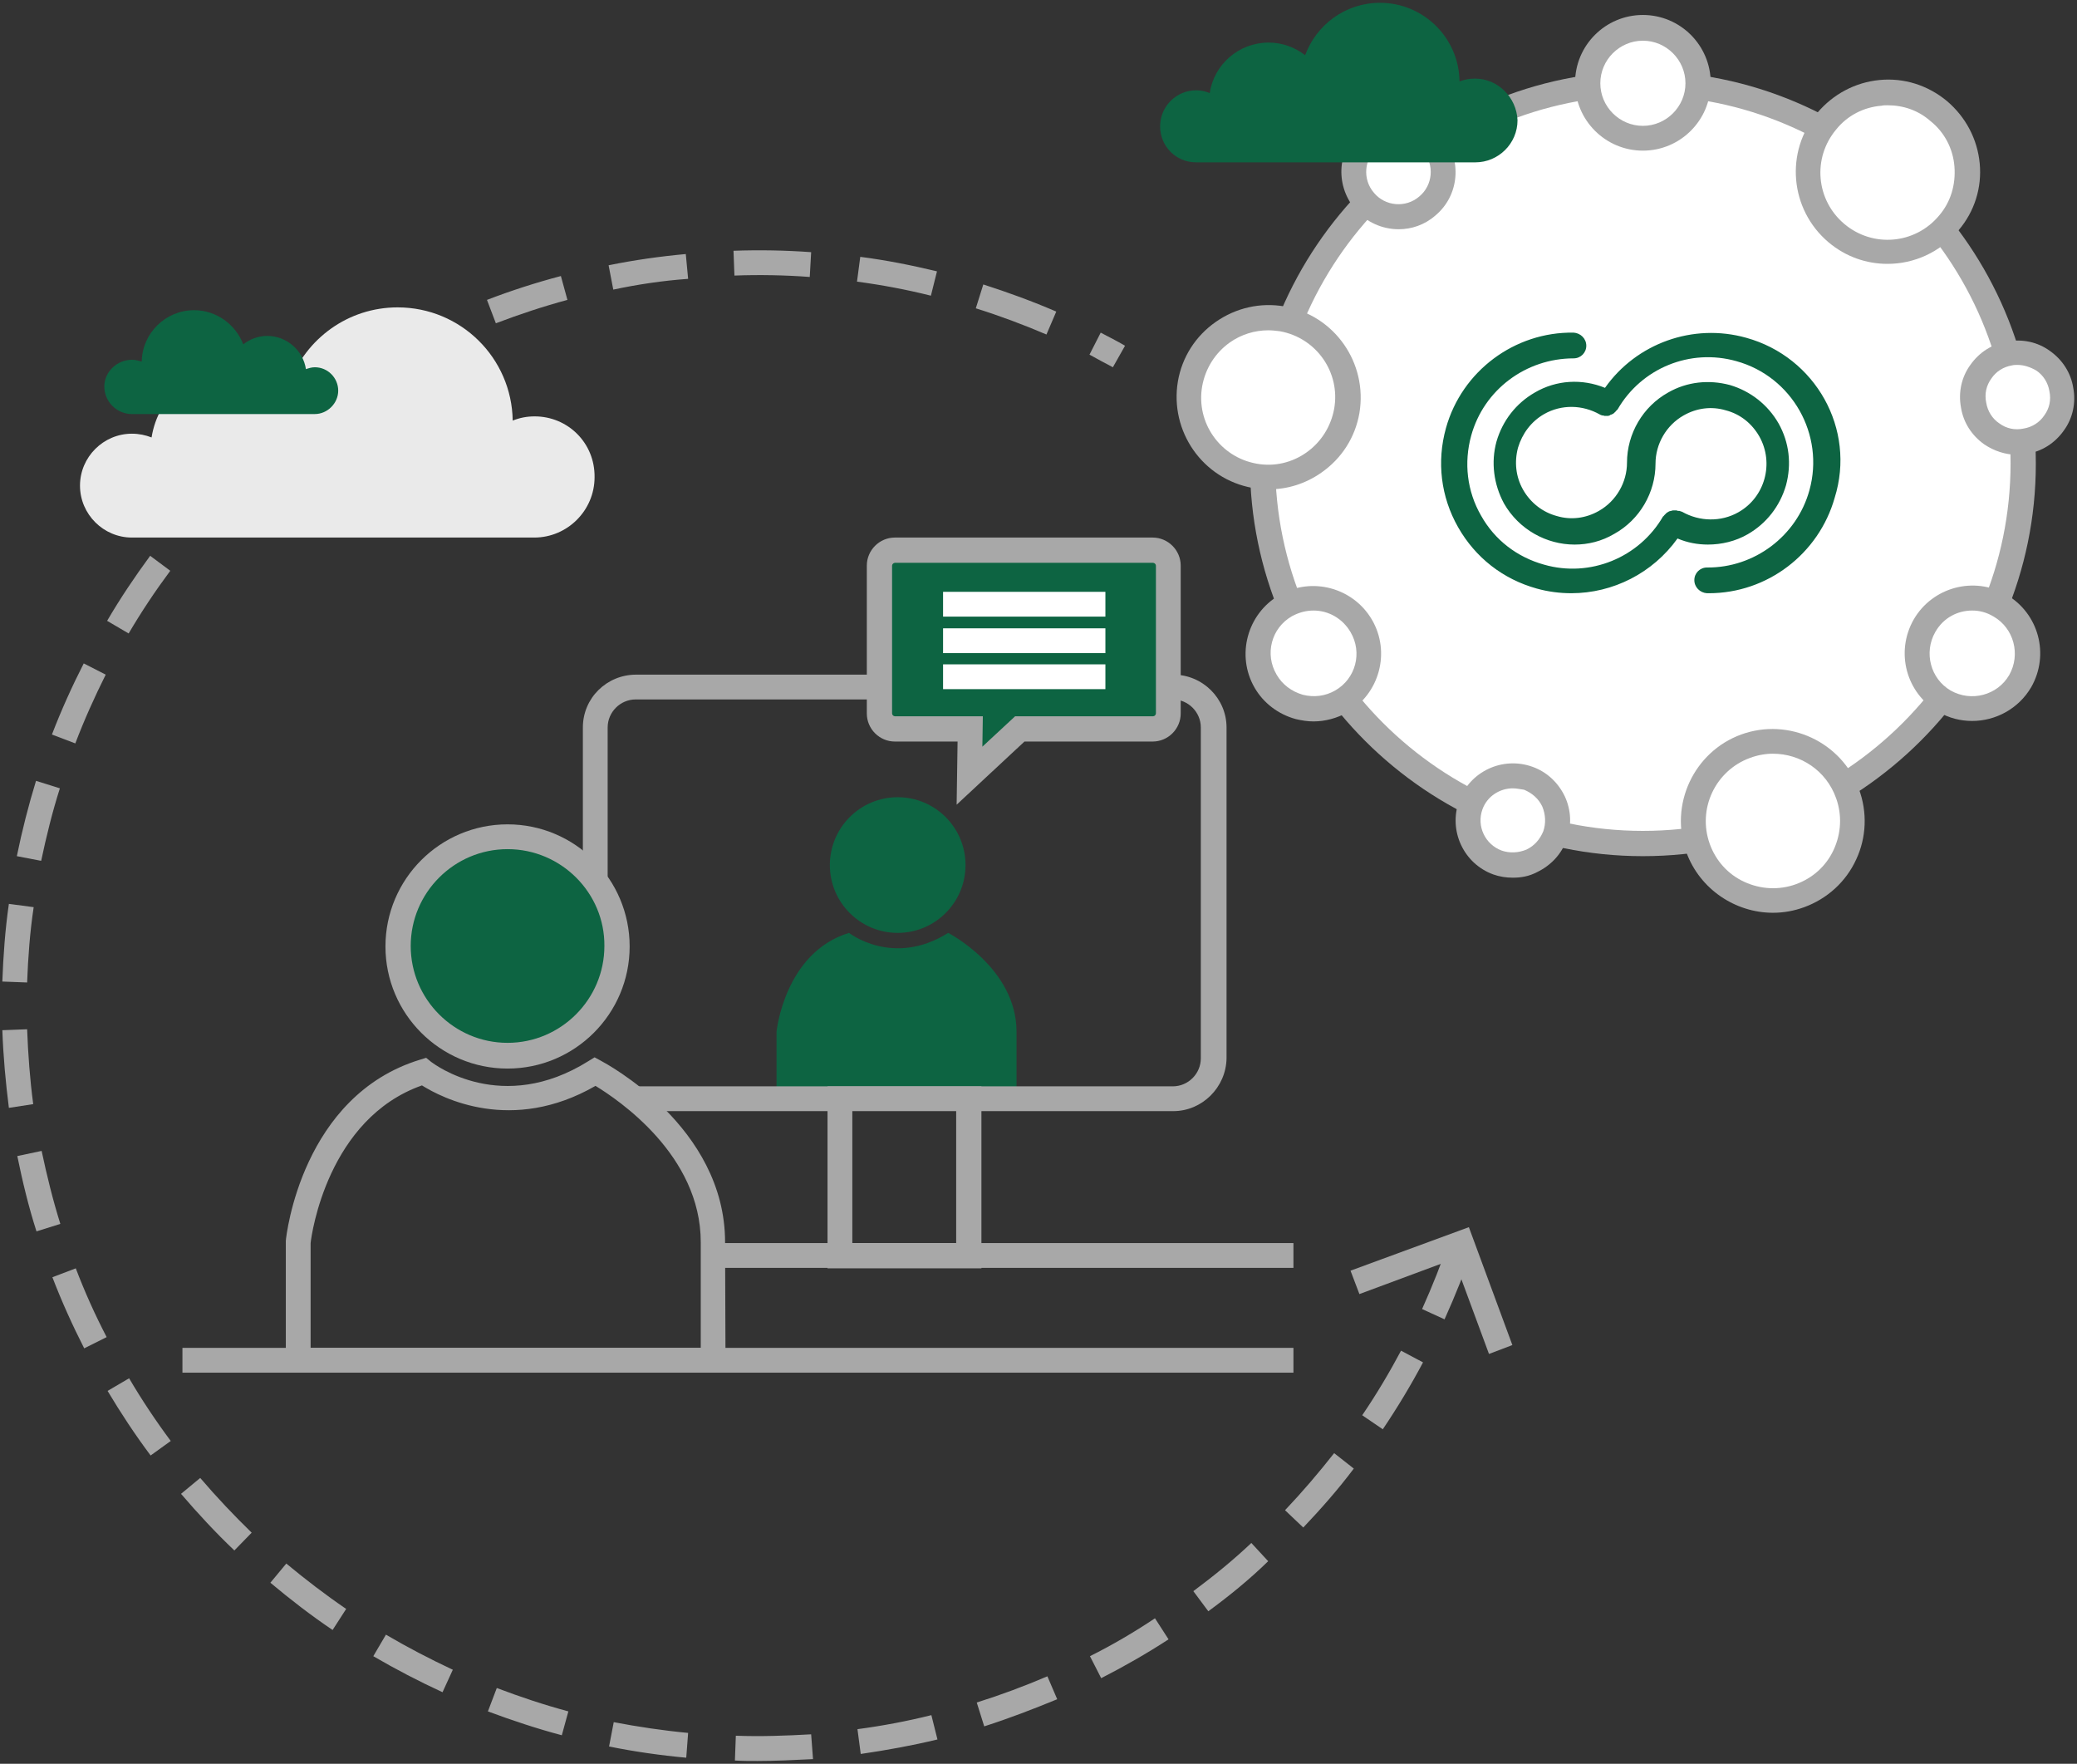 <?xml version="1.0" encoding="utf-8"?>
<!-- Generator: Adobe Illustrator 25.3.1, SVG Export Plug-In . SVG Version: 6.00 Build 0)  -->
<svg version="1.1" id="Layer_1" xmlns="http://www.w3.org/2000/svg" xmlns:xlink="http://www.w3.org/1999/xlink" x="0px" y="0px"
	 viewBox="0 0 444 377" style="enable-background:new 0 0 444 377;" xml:space="preserve">
<rect x="0" y="0" width="444" height="377" fill="#333333" stroke="none"/>
<style type="text/css">
	.st0{fill:#A8A8A8;}
	.st1{fill:#FFFFFF;}
	.st2{fill:#0D6442;}
	.st3{fill:#EAEAEA;}
</style>
<g>
	<g>
		<path class="st0" d="M161.9,376.4c-1.6,0-3.2,0-4.8-0.1l0.2-5.3c5.3,0.2,10.8,0,16.1-0.3l0.4,5.3
			C169.8,376.2,165.8,376.4,161.9,376.4z M146.7,375.7c-5.5-0.5-11.1-1.3-16.5-2.4l1-5.2c5.2,1,10.6,1.8,15.9,2.3L146.7,375.7z
			 M184,374.9l-0.7-5.3c5.3-0.7,10.6-1.7,15.8-3l1.3,5.2C195,373.1,189.5,374.1,184,374.9z M120.1,370.9c-5.3-1.4-10.7-3.2-15.8-5.1
			l1.9-5c5,1.9,10.1,3.6,15.3,5L120.1,370.9z M210.4,369l-1.6-5.1c5.1-1.6,10.2-3.5,15.1-5.6l2.1,4.9
			C220.9,365.3,215.7,367.3,210.4,369z M94.6,361.7c-5-2.3-10-4.9-14.8-7.7l2.7-4.6c4.6,2.7,9.4,5.2,14.3,7.5L94.6,361.7z
			 M235.4,358.7L233,354c4.8-2.4,9.4-5.1,13.9-8.1l2.9,4.5C245.2,353.4,240.3,356.2,235.4,358.7z M71.1,348.4
			c-4.6-3.1-9-6.5-13.3-10.1l3.4-4.1c4.1,3.4,8.4,6.7,12.8,9.7L71.1,348.4z M258.3,344.4l-3.2-4.3c4.3-3.2,8.5-6.6,12.4-10.3
			l3.6,3.9C267.1,337.6,262.8,341.1,258.3,344.4z M50.1,331.4c-4-3.8-7.8-7.9-11.4-12.1l4.1-3.4c3.5,4.1,7.2,8,11,11.7L50.1,331.4z
			 M278.6,326.5l-3.9-3.7c3.7-3.9,7.2-8,10.5-12.2l4.2,3.3C286.1,318.3,282.4,322.5,278.6,326.5z M32.2,311.1
			c-3.3-4.4-6.4-9.1-9.2-13.8l4.6-2.7c2.7,4.6,5.7,9.1,8.9,13.4L32.2,311.1z M295.6,305.5l-4.4-3c3-4.4,5.8-9.1,8.3-13.8l4.7,2.5
			C301.6,296.1,298.7,300.9,295.6,305.5z M18,288.2c-2.5-4.9-4.8-10-6.8-15.2l5-1.9c1.9,5,4.1,9.9,6.6,14.7L18,288.2z M308.8,282
			l-4.8-2.2c2.2-4.9,4.2-9.9,5.9-15l5,1.7C313.2,271.7,311.1,276.9,308.8,282z M7.8,263.2c-1.7-5.3-3-10.7-4.1-16.1l5.2-1.1
			c1.1,5.2,2.4,10.5,4,15.6L7.8,263.2z M1.9,236.8c-0.7-5.5-1.2-11-1.4-16.6l5.3-0.2c0.2,5.4,0.6,10.7,1.3,16L1.9,236.8z M5.8,210
			l-5.3-0.2c0.2-5.5,0.6-11.1,1.4-16.6l5.3,0.7C6.4,199.2,6,204.6,5.8,210z M8.8,184l-5.2-1c1.1-5.4,2.5-10.9,4.1-16.1l5.1,1.6
			C11.2,173.5,9.9,178.8,8.8,184z M16.1,158.9l-5-1.9c2-5.2,4.3-10.3,6.8-15.2l4.7,2.4C20.2,149,18,153.9,16.1,158.9z M27.5,135.4
			l-4.6-2.7c2.8-4.8,5.9-9.4,9.2-13.9l4.3,3.2C33.2,126.3,30.2,130.8,27.5,135.4z M42.7,114.1l-4.1-3.4c3.6-4.2,7.4-8.3,11.4-12.1
			l3.7,3.8C49.8,106.1,46.1,110,42.7,114.1z M61.2,95.6l-3.4-4.1c4.2-3.6,8.7-7,13.2-10.1l3,4.4C69.6,88.9,65.2,92.2,61.2,95.6z
			 M82.5,80.5l-2.7-4.6c4.8-2.8,9.7-5.4,14.7-7.7l2.2,4.8C91.9,75.3,87.1,77.8,82.5,80.5z M237.9,78.5c-1.7-0.9-3.4-1.8-5-2.7
			l2.4-4.7c1.7,0.9,3.5,1.8,5.2,2.8L237.9,78.5z M223.7,71.5c-4.9-2.1-10-4-15.1-5.6l1.6-5.1c5.3,1.7,10.5,3.6,15.6,5.8L223.7,71.5z
			 M106,69.1l-1.9-5c5.2-2,10.5-3.7,15.8-5.1l1.4,5.1C116.1,65.5,111,67.2,106,69.1z M199,63.2c-5.2-1.3-10.5-2.3-15.8-3l0.7-5.3
			c5.5,0.7,11,1.8,16.4,3.1L199,63.2z M131.1,61.9l-1-5.2c5.4-1.1,11-1.9,16.5-2.4l0.5,5.3C141.6,60,136.3,60.8,131.1,61.9z
			 M173.1,59.2c-5.3-0.4-10.8-0.5-16.1-0.3l-0.2-5.3c5.5-0.2,11.1-0.1,16.6,0.3L173.1,59.2z"/>
	</g>
	<g>
		<ellipse class="st1" cx="351.2" cy="99" rx="81.3" ry="81.3"/>
		<path class="st0" d="M351.2,183c-46.3,0-84-37.7-84-83.9s37.7-83.9,84-83.9s84,37.7,84,83.9S397.5,183,351.2,183z M351.2,20.4
			c-43.4,0-78.6,35.3-78.6,78.6s35.3,78.6,78.6,78.6s78.6-35.3,78.6-78.6S394.6,20.4,351.2,20.4z"/>
	</g>
	<g>
		<g>
			<ellipse class="st1" cx="351.2" cy="17.8" rx="11.8" ry="11.8"/>
			<path class="st0" d="M351.2,32.2c-8,0-14.5-6.5-14.5-14.5s6.5-14.5,14.5-14.5l0,0c8,0,14.5,6.5,14.5,14.5S359.2,32.2,351.2,32.2
				L351.2,32.2z M351.2,6v2.7c-5,0-9.1,4.1-9.1,9.1s4.1,9.1,9.1,9.1l0,0c5,0,9.1-4.1,9.1-9.1s-4.1-9.1-9.1-9.1l0,0V6z"/>
		</g>
		<g>
			<ellipse class="st1" cx="299" cy="36.8" rx="9.6" ry="9.6"/>
			<path class="st0" d="M299,49c-3.5,0-7-1.5-9.4-4.4c-4.3-5.2-3.7-12.9,1.5-17.2l0,0c5.2-4.3,12.9-3.7,17.2,1.5
				c4.3,5.2,3.7,12.9-1.5,17.2C304.5,48.1,301.7,49,299,49z M294.5,31.5c-2.9,2.4-3.3,6.8-0.8,9.7c2.4,2.9,6.8,3.3,9.7,0.8
				c2.9-2.4,3.3-6.8,0.8-9.7C301.8,29.4,297.4,29.1,294.5,31.5L294.5,31.5z"/>
		</g>
		<g>
			<ellipse class="st1" cx="271.2" cy="84.9" rx="17" ry="17"/>
			<path class="st0" d="M271.2,104.6c-1.1,0-2.3-0.1-3.4-0.3c-10.7-1.9-17.8-12.1-16-22.8c0.9-5.2,3.8-9.7,8.1-12.7
				c4.3-3,9.5-4.2,14.7-3.3c10.7,1.9,17.8,12.1,16,22.8c-0.9,5.2-3.8,9.7-8.1,12.7C279.1,103.4,275.2,104.6,271.2,104.6z
				 M271.1,70.6c-2.9,0-5.8,0.9-8.2,2.6c-3.1,2.2-5.2,5.5-5.9,9.3c-1.4,7.8,3.8,15.2,11.6,16.6c3.8,0.7,7.6-0.2,10.7-2.4
				c3.1-2.2,5.2-5.5,5.9-9.3c1.4-7.8-3.8-15.2-11.6-16.6C272.8,70.7,272,70.6,271.1,70.6z"/>
		</g>
		<g>
			
				<ellipse transform="matrix(0.866 -0.5 0.5 0.866 -32.229 159.233)" class="st1" cx="280.8" cy="139.7" rx="11.8" ry="11.8"/>
			<path class="st0" d="M280.8,154.2c-1.3,0-2.5-0.2-3.8-0.5c-3.7-1-6.9-3.4-8.8-6.7c-4-6.9-1.6-15.8,5.3-19.8s15.8-1.6,19.8,5.3
				c4,6.9,1.6,15.8-5.3,19.8C285.8,153.5,283.3,154.2,280.8,154.2z M280.8,130.5c-1.6,0-3.1,0.4-4.6,1.2c-4.4,2.5-5.9,8.1-3.3,12.5
				c1.2,2.1,3.2,3.6,5.6,4.3c2.4,0.6,4.8,0.3,6.9-0.9c4.4-2.5,5.9-8.1,3.3-12.5C287,132.2,284,130.5,280.8,130.5z"/>
		</g>
		<g>
			<ellipse class="st1" cx="323.4" cy="175.4" rx="9.6" ry="9.6"/>
			<path class="st0" d="M323.4,187.6c-1.4,0-2.8-0.2-4.2-0.7l0,0c-6.3-2.3-9.6-9.3-7.3-15.7c2.3-6.3,9.3-9.6,15.7-7.3
				c3.1,1.1,5.5,3.4,6.9,6.3c1.4,3,1.5,6.3,0.4,9.3c-1.1,3.1-3.4,5.5-6.3,6.9C326.9,187.3,325.2,187.6,323.4,187.6z M323.4,168.5
				c-2.8,0-5.5,1.7-6.5,4.5c-1.3,3.6,0.6,7.5,4.1,8.8l0,0c1.7,0.6,3.6,0.5,5.3-0.2c1.7-0.8,2.9-2.2,3.6-3.9c0.6-1.7,0.5-3.6-0.2-5.3
				c-0.8-1.7-2.2-2.9-3.9-3.6C325,168.7,324.2,168.5,323.4,168.5z"/>
		</g>
		<g>
			<ellipse class="st1" cx="379" cy="175.4" rx="17" ry="17"/>
			<path class="st0" d="M379,195.1c-8,0-15.6-5-18.5-12.9c-3.7-10.2,1.6-21.5,11.7-25.2c10.2-3.7,21.5,1.6,25.2,11.7
				c1.8,4.9,1.6,10.3-0.6,15c-2.2,4.8-6.2,8.4-11.1,10.2l0,0C383.5,194.7,381.3,195.1,379,195.1z M379,161.1c-1.6,0-3.3,0.3-4.9,0.9
				c-7.4,2.7-11.3,10.9-8.6,18.4c1.3,3.6,3.9,6.5,7.4,8.1s7.4,1.8,11,0.5l0,0c3.6-1.3,6.5-3.9,8.1-7.4s1.8-7.4,0.5-11
				C390.4,164.7,384.9,161.1,379,161.1z"/>
		</g>
		<g>
			
				<ellipse transform="matrix(0.499 -0.866 0.866 0.499 89.988 435.171)" class="st1" cx="421.6" cy="139.7" rx="11.8" ry="11.8"/>
			<path class="st0" d="M421.6,154.1c-2.5,0-4.9-0.6-7.2-1.9c-6.9-4-9.3-12.8-5.3-19.8c4-6.9,12.9-9.3,19.8-5.3s9.3,12.8,5.3,19.8
				l0,0C431.5,151.5,426.6,154.1,421.6,154.1z M421.6,130.5c-3.2,0-6.2,1.6-7.9,4.6c-2.5,4.4-1,10,3.3,12.5c4.4,2.5,10,1,12.5-3.3
				c2.5-4.4,1-10-3.3-12.5C424.7,130.9,423.2,130.5,421.6,130.5z"/>
		</g>
		<g>
			<ellipse class="st1" cx="431.3" cy="84.9" rx="9.6" ry="9.6"/>
			<path class="st0" d="M431.2,97.2c-2.5,0-4.9-0.8-7-2.2c-2.7-1.9-4.5-4.7-5-7.9c-0.6-3.2,0.1-6.5,2-9.1c1.9-2.7,4.7-4.5,7.9-5
				c3.2-0.6,6.5,0.1,9.1,2c2.7,1.9,4.5,4.7,5,7.9c0.6,3.2-0.1,6.5-2,9.1c-1.9,2.7-4.7,4.5-7.9,5C432.7,97.1,432,97.2,431.2,97.2z
				 M431.3,78c-0.4,0-0.8,0-1.2,0.1c-1.8,0.3-3.4,1.3-4.4,2.8c-1.1,1.5-1.5,3.3-1.1,5.2c0.3,1.8,1.3,3.4,2.8,4.4
				c1.5,1.1,3.3,1.5,5.2,1.1c1.8-0.3,3.4-1.3,4.4-2.8c1.1-1.5,1.5-3.3,1.1-5.2c-0.3-1.8-1.3-3.4-2.8-4.4
				C434.1,78.5,432.7,78,431.3,78z"/>
		</g>
		<g>
			<ellipse class="st1" cx="403.5" cy="36.8" rx="17" ry="17"/>
			<path class="st0" d="M403.5,56.4c-4.5,0-8.9-1.5-12.6-4.6c-8.3-7-9.4-19.4-2.4-27.7c3.4-4,8.1-6.5,13.3-7
				c5.2-0.5,10.3,1.1,14.4,4.5l0,0c4,3.4,6.5,8.1,7,13.3s-1.1,10.3-4.5,14.3C414.7,54,409.1,56.4,403.5,56.4z M403.5,22.5
				c-0.4,0-0.9,0-1.3,0.1c-3.8,0.3-7.3,2.1-9.7,5.1c-5.1,6.1-4.3,15.1,1.8,20.2c6.1,5.1,15.1,4.3,20.2-1.8c2.5-2.9,3.6-6.6,3.3-10.5
				c-0.3-3.8-2.1-7.3-5.1-9.7l0,0C410.1,23.6,406.9,22.5,403.5,22.5z"/>
		</g>
	</g>
	<g>
		<g>
			<path class="st2" d="M373.3,72.2c-11.4-3.2-23.5,1.2-30.2,10.7c-4.9-2-10.4-1.7-15,1c-4,2.3-6.9,6-8.2,10.5
				c-1.2,4.4-0.6,9.1,1.6,13.2c3.2,5.6,9.1,8.8,15.1,8.8c2.9,0,5.8-0.7,8.5-2.3c5.4-3,8.8-8.8,8.8-15l0,0c0-4.2,2.3-8.2,6-10.3
				c2.8-1.6,6-2,9-1.1c3.1,0.8,5.6,2.8,7.2,5.6c3.2,5.7,1.2,13-4.5,16.2c-3.7,2.1-8.3,2-12-0.1l0,0l0,0c-0.1,0-0.2-0.1-0.3-0.1
				c-0.1,0-0.2-0.1-0.3-0.1c-0.1,0-0.2,0-0.3,0c-0.1,0-0.2-0.1-0.3-0.1c-0.1,0-0.2,0-0.2,0c-0.1,0-0.2,0-0.3,0c-0.1,0-0.1,0-0.2,0
				s-0.3,0-0.4,0.1c-0.1,0-0.1,0-0.1,0c-0.1,0-0.3,0.1-0.4,0.1s-0.1,0.1-0.1,0.1c-0.1,0-0.2,0.1-0.4,0.2l-0.1,0.1
				c-0.1,0.1-0.2,0.2-0.3,0.3c-0.1,0.1-0.1,0.1-0.2,0.2c0,0.1-0.1,0.1-0.2,0.2l0,0l0,0c-5.1,8.8-15.6,13.1-25.4,10.3
				c-5.8-1.6-10.6-5.3-13.5-10.5c-3-5.2-3.7-11.3-2.1-17.1c2.7-9.8,11.7-16.5,21.9-16.5l0,0c1.5,0,2.7-1.2,2.7-2.7s-1.2-2.7-2.7-2.8
				c-12.6-0.2-23.9,8.2-27.3,20.4c-2,7.2-1.1,14.7,2.6,21.2s9.6,11.1,16.8,13.1c2.5,0.7,5,1,7.4,1c8.9,0,17.4-4.3,22.7-11.7
				c2.1,0.9,4.3,1.3,6.5,1.3c2.9,0,5.9-0.7,8.5-2.2c4-2.3,6.9-6,8.2-10.5c1.2-4.5,0.7-9.1-1.6-13.2c-2.3-4-6-6.9-10.4-8.2
				c-4.5-1.2-9.2-0.7-13.2,1.6c-5.4,3-8.8,8.8-8.8,15l0,0c0,4.2-2.3,8.2-6,10.3c-2.8,1.6-6,2-9,1.1c-3-0.8-5.6-2.8-7.2-5.6
				c-1.6-2.8-1.9-6-1.1-9c0.9-3,2.8-5.6,5.6-7.2c3.7-2.1,8.2-2,11.9,0.1l0,0l0,0c0.1,0,0.1,0.1,0.2,0.1s0.2,0.1,0.3,0.1
				c0.1,0,0.1,0,0.2,0s0.2,0.1,0.3,0.1c0.1,0,0.1,0,0.2,0s0.2,0,0.3,0c0.1,0,0.2,0,0.2,0c0.1,0,0.2,0,0.3-0.1c0.1,0,0.2,0,0.2-0.1
				c0.1,0,0.2-0.1,0.3-0.1c0.1,0,0.1-0.1,0.2-0.1s0.2-0.1,0.3-0.2c0.1,0,0.1-0.1,0.2-0.2s0.2-0.1,0.2-0.2c0.1-0.1,0.1-0.1,0.2-0.2
				s0.1-0.1,0.2-0.2l0,0l0,0c5.1-8.8,15.5-13.1,25.4-10.3c11.9,3.3,18.9,15.7,15.6,27.6c-2.7,9.8-11.8,16.6-21.9,16.5l0,0
				c-1.5,0-2.7,1.2-2.7,2.7s1.2,2.7,2.7,2.8c0.1,0,0.3,0,0.4,0c12.5,0,23.5-8.4,26.9-20.4C396.8,91.7,388.1,76.3,373.3,72.2
				L373.3,72.2z"/>
		</g>
	</g>
	<g>
		<path class="st2" d="M315.3,16.8c-1.2,0-2.2,0.2-3.3,0.6c-0.1-9.3-7.7-16.8-17-16.8c-7.4,0-13.6,4.7-16,11.2
			c-2.2-1.7-4.9-2.7-7.8-2.7c-6.4,0-11.7,4.7-12.6,10.8c-0.9-0.4-1.9-0.6-2.9-0.6c-4.2,0-7.7,3.4-7.7,7.7s3.4,7.7,7.7,7.7h59.7
			c4.9,0,9-4,9-9C324.2,20.8,320.2,16.8,315.3,16.8z"/>
	</g>
	<g>
		<g>
			<path class="st3" d="M114.3,89c-1.7,0-3.2,0.3-4.7,0.9C109.4,76.5,98.5,65.7,85,65.7c-10.6,0-19.6,6.7-23.1,16.1
				c-3.1-2.4-7-3.9-11.3-3.9c-9.2,0-16.8,6.8-18.2,15.6c-1.3-0.5-2.7-0.8-4.2-0.8c-6.1,0-11.1,5-11.1,11.1s5,11.1,11.1,11.1h86
				c7.1,0,12.9-5.8,12.9-12.9C127.2,94.7,121.4,89,114.3,89z"/>
		</g>
		<g>
			<path class="st2" d="M28.2,76.9c0.8,0,1.5,0.2,2.1,0.4c0.1-6.1,5.1-11,11.2-11c4.8,0,8.9,3.1,10.5,7.3c1.4-1.1,3.2-1.8,5.1-1.8
				c4.2,0,7.7,3.1,8.3,7.1c0.6-0.2,1.2-0.4,1.9-0.4c2.8,0,5,2.3,5,5s-2.3,5-5,5H28.2c-3.2,0-5.9-2.6-5.9-5.9
				C22.3,79.5,25,76.9,28.2,76.9z"/>
		</g>
	</g>
	<g>
		<polygon class="st0" points="318.3,289.4 310.8,269.1 290.6,276.6 288.7,271.6 314,262.3 323.3,287.5 		"/>
	</g>
	<g>
		<g>
			<g>
				<ellipse class="st2" cx="191.9" cy="184.9" rx="14.5" ry="14.5"/>
			</g>
			<g>
				<path class="st2" d="M181.5,199.4c0,0,9.4,7.4,21.2,0c0,0,14.6,7.5,14.6,21.1s0,14.6,0,14.6H166v-14.6
					C166,220.5,167.7,203.6,181.5,199.4z"/>
			</g>
		</g>
		<g>
			<g>
				<g>
					<path class="st0" d="M250.8,237.5H135.9v-5.3h114.8c3.3,0,6-2.7,6-6v-70.7c0-3.3-2.7-6-6-6H135.9c-3.3,0-6,2.7-6,6v31.9h-5.3
						v-31.9c0-6.3,5.1-11.3,11.4-11.3h114.8c6.3,0,11.4,5.1,11.4,11.3v70.7C262.1,232.4,257,237.5,250.8,237.5z"/>
				</g>
				<g>
					<rect x="154.2" y="265.7" class="st0" width="122.3" height="5.3"/>
				</g>
			</g>
			<g>
				<path class="st0" d="M209.8,271.1h-32.9v-38.9h32.9L209.8,271.1L209.8,271.1z M182.2,265.7h22.2v-28.3h-22.2V265.7z"/>
			</g>
		</g>
		<g>
			<rect x="39" y="288.1" class="st0" width="237.5" height="5.3"/>
		</g>
		<g>
			<g>
				<ellipse class="st2" cx="108.5" cy="202.3" rx="23.4" ry="23.4"/>
				<path class="st0" d="M108.5,228.4c-14.4,0-26.1-11.7-26.1-26.1c0-14.4,11.7-26.1,26.1-26.1s26.1,11.7,26.1,26.1
					S122.9,228.4,108.5,228.4z M108.5,181.5c-11.4,0-20.7,9.3-20.7,20.7s9.3,20.7,20.7,20.7s20.7-9.3,20.7-20.7
					C129.3,190.9,120,181.5,108.5,181.5z"/>
			</g>
			<g>
				<path class="st0" d="M155.1,293.4h-94v-28.2c0.1-1.3,3.5-31,28.7-38.7l1.3-0.4l1.1,0.9c0.7,0.5,15.1,11.4,33.6-0.2l1.3-0.8
					l1.3,0.7c1.1,0.6,26.6,14.1,26.6,38.8L155.1,293.4L155.1,293.4z M66.4,288.1h83.4v-22.6c0-18.6-17.6-30.4-22.5-33.4
					c-17.9,10.3-32.8,2.6-37.1-0.1c-20.1,7.1-23.6,31.7-23.8,33.7C66.4,265.7,66.4,288.1,66.4,288.1z"/>
			</g>
		</g>
	</g>
	<g>
		<g>
			<path class="st2" d="M249.8,152.6c0,1.8-1.5,3.3-3.3,3.3h-28.4l-10.8,10l0.2-10h-16.1c-1.8,0-3.3-1.5-3.3-3.3V121
				c0-1.8,1.5-3.3,3.3-3.3h55.1c1.8,0,3.3,1.5,3.3,3.3V152.6z"/>
			<path class="st0" d="M204.5,172l0.2-13.5h-13.4c-3.3,0-6-2.7-6-6v-31.6c0-3.3,2.7-6,6-6h55.1c3.3,0,6,2.7,6,6v31.6
				c0,3.3-2.7,6-6,6H219L204.5,172z M191.3,120.3c-0.3,0-0.6,0.3-0.6,0.6v31.6c0,0.3,0.3,0.6,0.6,0.6h18.8l-0.1,6.5l7-6.5h29.5
				c0.3,0,0.6-0.3,0.6-0.6v-31.6c0-0.3-0.3-0.6-0.6-0.6H191.3z"/>
		</g>
		<g>
			<rect x="201.6" y="126.5" class="st1" width="34.7" height="5.3"/>
		</g>
		<g>
			<rect x="201.6" y="134.3" class="st1" width="34.7" height="5.3"/>
		</g>
		<g>
			<rect x="201.6" y="142" class="st1" width="34.7" height="5.3"/>
		</g>
	</g>
</g>
</svg>

